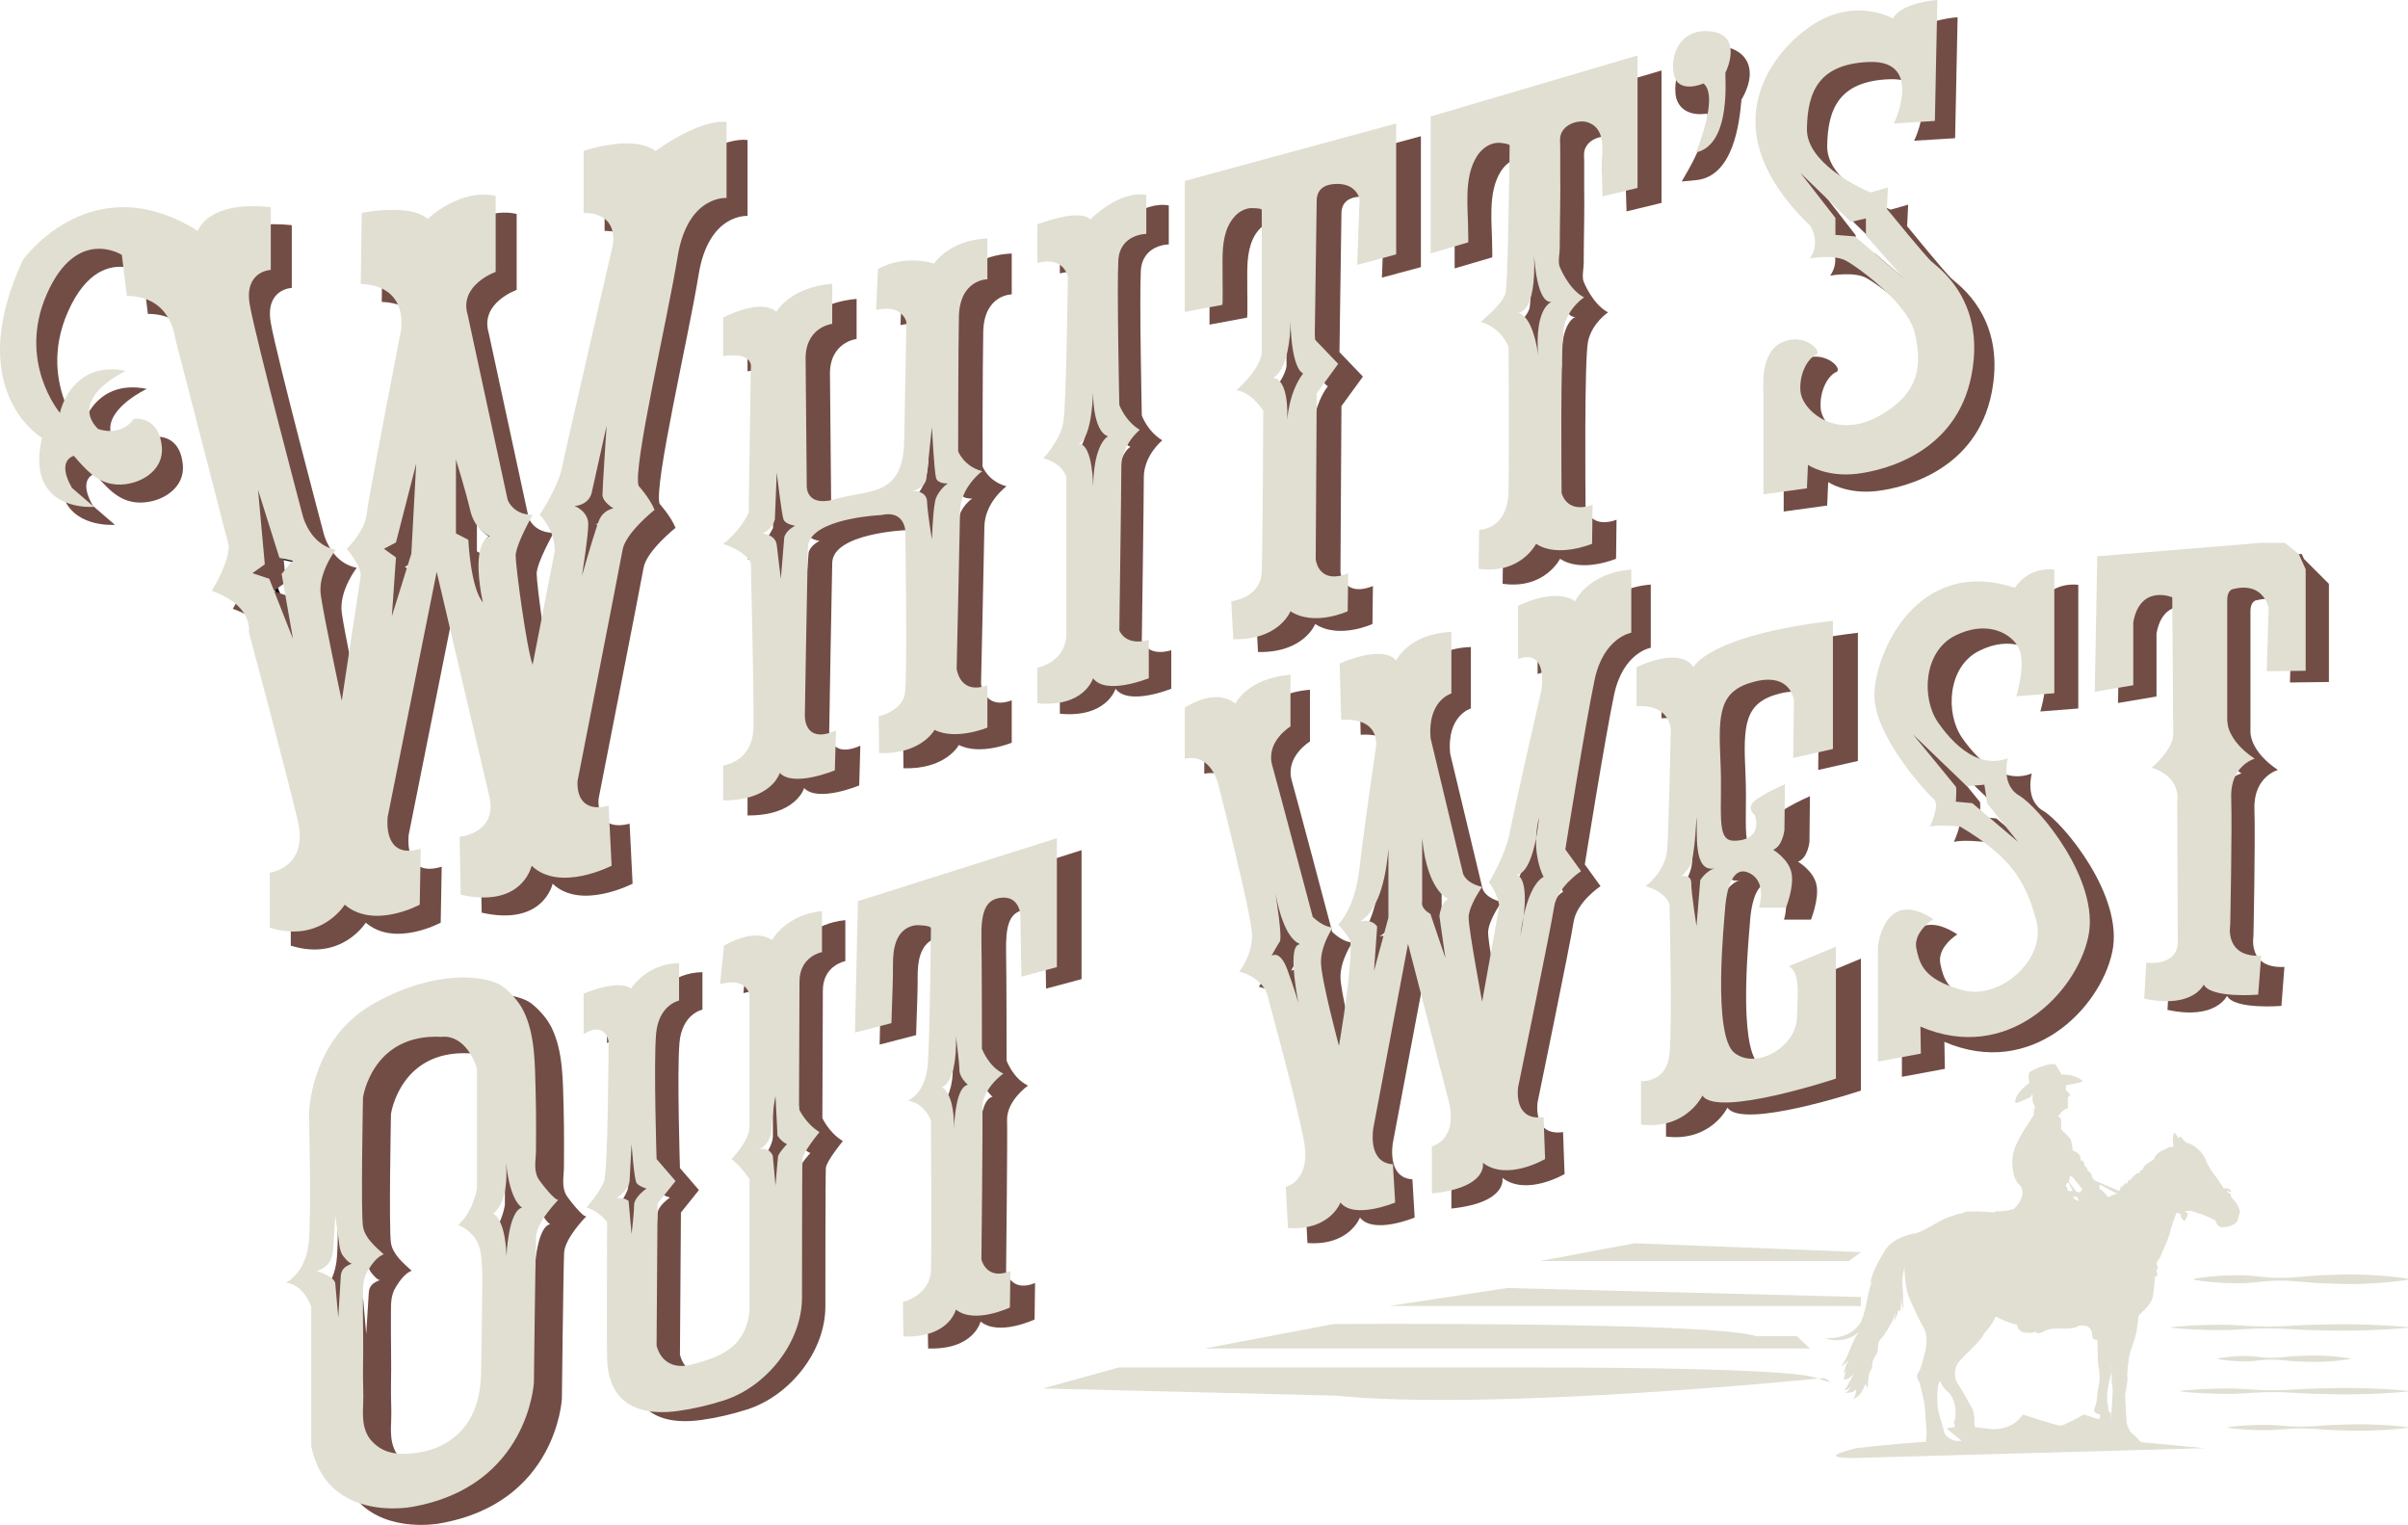 <svg viewBox="0 0 634.805 401.93" version="1.1" xmlns="http://www.w3.org/2000/svg" id="Layer_1">
  
  <defs>
    <style>
      .st0 {
        fill: #724d45;
      }

      .st1 {
        fill: none;
        stroke: #160d0e;
        stroke-miterlimit: 10;
      }

      .st2 {
        fill: #e0dfd2;
      }
    </style>
  </defs>
  <path d="M158.824,136.896c-.949,2.063-4.411,14.173-4.632,14.923.111-.696,1.676-10.45,1.676-13.69,0-3.359-3.557-4.743-3.557-4.743,4.245-.498,4.537-3.849,4.537-3.849l3.857-17.295s-1.091,16.299-1.091,18.18,2.869,3.557,2.869,3.557c-.79.198-2.664.79-3.66,2.917ZM120.986,121.134s2.474,7.904,3.755,13.335c1.281,5.438,5.138,6.821,5.138,6.821-5.241,2.427-1.905,16.963-1.786,17.477-3.257-3.778-3.842-16.488-3.842-16.488l-3.265-1.676v-19.468ZM105.177,142.974l5.335-20.757-1.281,23.713-5.138,16.504,1.083-15.508-3.162-2.276,3.162-1.676ZM78.01,168.363l-6.229-15.809-4.442-1.486,3.257-2.316-1.778-19.611,5.636,17.88,3.557.79-2.972,3.462,2.972,17.089Z" class="st1"></path>
  <path d="M27.385,117.775c-.099-.505,6.879-2.871,7.533-2.956,2.611-.34,5.109,2.605,4.409,5.089-.753,2.668-4.886,4.664-7.473,4.09-2.727-.606-3.975-3.71-4.469-6.222Z" class="st1"></path>
  <path d="M460.936,17.146c-.517-1.631-1.907-3.77-5.586-4.701-4.28-1.085-8.099-.058-10.689,2.819-2.186,2.429-3.319,6.062-2.959,9.481.353,3.344,2.787,5.341,6.512,5.341.687,0,1.333-.065,1.878-.147.552,2.675-1.872,9.347-4.864,14.592l-1.885,3.305,3.787-.358c10.015-.946,11.434-15.716,11.9-20.569.026-.274.046-.499.065-.669.897-1.463,2.996-5.456,1.842-9.093ZM458.716,26.816c.006-.007.103-.141.254-.379-.06.118-.142.249-.254.379Z" class="st0"></path>
  <g>
    <path d="M158.824,136.896c-.095.213-.221.53-.371.925,2.917-.964,3.138-3.541,3.138-3.541v-.008c-.893.364-2.055,1.107-2.767,2.624ZM75.125,151.171l-.087.103.206,1.186-.119-1.288ZM192.323,37.372c-6.687,1.739-13.967,7.153-13.967,7.153-6.055-4.474-18.97,0-18.97,0v16.338c1.122,0,2.087.119,2.917.324,6.379,1.565,4.727,8.371,4.727,8.371,0,0-12.386,53.75-13.437,58.753-1.051,5.011-5.794,12.125-5.794,12.125,4.474,4.743,3.952,9.746,3.952,9.746l-5.802,29.776c-.783-2.095-1.881-8.45-2.806-14.686-.933-6.347-1.668-12.576-1.668-14.038,0-2.893,4.474-10.797,4.474-10.797-3.257,0-5.003-1.51-5.857-2.664-.537-.711-.727-1.288-.727-1.288l-.221-1.02-10.315-47.727c-2.371-7.904,7.375-11.327,7.375-11.327v-20.03c-1.62-.364-3.217-.419-4.743-.269-7.391.719-13.177,6.331-13.177,6.331-4.743-4.213-17.39-1.581-17.39-1.581l-.206,14.86-.055,3.849c2.118.087,3.826.466,5.201,1.051,7.193,3.051,5.335,11.596,5.335,11.596,0,0-8.426,43.205-8.956,47.948s-5.272,9.224-5.272,9.224c3.952,4.743,3.691,7.114,3.691,7.114l-5.003,32.937s-1.644-7.667-3.162-15.161c-1.051-5.233-2.047-10.386-2.371-12.773-.79-5.794,3.952-11.857,3.952-11.857-2.529-.482-4.387-1.834-5.707-3.344-.656-.751-1.178-1.533-1.597-2.276-1.028-1.802-1.391-3.336-1.391-3.336,0,0-12.386-46.636-13.967-55.591-1.581-8.964,5.533-9.224,5.533-9.224v-16.536c-1.731-.182-3.312-.261-4.743-.253-12.584.047-14.489,6.513-14.489,6.513-28.195-17.65-46.114,7.644-46.114,7.644-10.315,22.156-5.32,35.19-.419,41.688.206.277.411.537.617.79,2.506,3.067,4.814,4.419,4.814,4.419-1.217,5.351-.767,9.145.537,11.817,3.502,7.201,13.161,6.363,13.161,6.363l-5.462-4.711-.332-.292c-.237-.419-.443-.814-.624-1.186-2.743-5.628.316-6.98,1.012-7.209.087-.032.134-.04.134-.04.126.15.261.3.395.451,3.604,4.181,7.011,7.762,13.113,7.035,5.043-.593,10.212-4.15,9.683-9.857-.49-5.241-3.225-6.814-5.217-7.256-1.217-.269-2.166-.119-2.166-.119-3.683,5.003-9.485,2.632-9.485,2.632-1.399-1.447-2.071-2.861-2.229-4.205-.743-6.252,9.612-11.074,9.612-11.074-7.398-1.478-11.777,1.431-14.291,4.64-2.403,3.075-3.099,6.426-3.099,6.426,0,0-2.197-2.608-3.992-7.067-2.261-5.652-3.857-14.267.561-24.29,4.869-11.042,11.248-12.378,15.414-11.77,2.601.371,4.347,1.494,4.347,1.494l.814,6.632.506,4.173c2.632,0,4.719.553,6.371,1.415,5.644,2.925,6.276,9.382,6.276,9.382l14.228,55.07c0,3.28-2.15,7.699-3.47,10.11-.585,1.075-1.012,1.747-1.012,1.747,1.652.593,3.035,1.249,4.181,1.929,6.521,3.921,5.573,8.877,5.573,8.877,0,0,10.007,37.411,12.908,49.798,2.901,12.378-7.375,13.698-7.375,13.698v14.489c13.437,4.221,19.761-6.055,19.761-6.055,7.636,6.584,19.761,0,19.761,0l.261-14.757c-2.047.632-3.62.672-4.83.34-2.316-.632-3.304-2.64-3.699-4.569-.443-2.15-.166-4.205-.166-4.205l11.24-56.192,1.668-8.355,13.706,58.453c2.893,10.497-7.644,11.366-7.644,11.366l.19,11.232.071,4.047c16.338,3.691,18.71-7.636,18.71-7.636,7.375,7.114,21.081,0,21.081,0l-.79-15.809c-1.905.49-3.375.498-4.498.206-2.521-.672-3.359-2.853-3.612-4.569-.182-1.241-.063-2.229-.063-2.229,0,0,11.066-56.382,11.857-60.864.79-4.474,8.434-10.536,8.434-10.536-1.32-3.162-4.213-6.323-4.213-6.323-1.581-4.743,7.636-44.004,10.276-60.334,2.632-16.338,12.908-15.548,12.908-15.548v-20.022c-1.462-.158-3.083.047-4.743.482ZM115.255,126.96l-1.281,23.713-5.138,16.504,1.083-15.508-2.024-1.454-1.138-.822,1.676-.885,1.486-.79,5.335-20.757ZM82.753,173.106l-6.229-15.809-.466-.158-2.846-.949-1.13-.379.767-.545,2.49-1.771-.095-1.035-.119-1.288-.364-4.079-1.201-13.208,4.387,13.912.016.063,1.233,3.905,3.557.79-2.972,3.462,2.972,17.089ZM165.448,116.985s-1.091,16.299-1.091,18.18,2.869,3.557,2.869,3.557c-.79.198-2.664.79-3.66,2.917-.949,2.063-4.411,14.173-4.632,14.923.111-.696,1.676-10.45,1.676-13.69,0-2.118-1.423-3.454-2.466-4.15-.609-.403-1.091-.593-1.091-.593.522-.063.988-.166,1.399-.308,2.917-.964,3.138-3.541,3.138-3.541v-.008l.174-.775,3.683-16.512ZM132.835,163.51c-3.257-3.778-3.842-16.488-3.842-16.488l-1.842-.941-1.423-.735v-19.468s2.474,7.904,3.755,13.335c1.281,5.438,5.138,6.821,5.138,6.821-5.241,2.427-1.905,16.963-1.786,17.477Z" class="st0"></path>
    <path d="M432.481,20.204l-49.007,14.441v36.099l9.88-2.901c.111-.032.016-2.142.024-2.284.024-6.49-1.328-14.781,2.332-20.48.759-1.17,1.786-2.182,3.004-2.814.862-.443,1.81-.696,2.83-.68.245.008,2.751.253,2.751.704,0,.063-.371,33.965-1.004,38.542-.016.134-.04.245-.055.324-.134.593-.482,1.257-.964,1.944-1.628,2.348-4.695,4.932-5.446,5.549-.111.095-.174.142-.174.142.126.04.261.079.379.126,5.486,1.81,6.995,6.592,6.995,6.592,0,0,.134,27.144,0,37.68-.126,10.536-7.77,10.41-7.77,10.41l-.079,6.284-.055,3.992c11.066,1.581,15.153-6.592,15.153-6.592,5.667,3.826,14.757,0,14.757,0l.126-10.276c-2.569.925-4.355.735-5.58.134-2.111-1.035-2.585-3.296-2.585-3.296v-.182c-.032-2.901-.356-39.008.656-43.687,1.059-4.869,5.272-7.636,5.272-7.636-4.213-2.245-6.458-8.173-6.458-8.173-.458-1.217.04-3.494.04-4.782.008-6.79.245-13.596.126-20.385-.047-2.695.071-5.359-.04-8.039-.119-2.94,2.482-4.743,5.256-4.964.198-.024.395-.032.593-.032,1.296.008,2.695.609,3.596,1.549,2.632,2.751,1.423,7.572,1.533,10.963.024.664.04,1.328.063,1.992.055,1.747.111,3.502.166,5.256l9.217-2.237V18.575l-5.533,1.628ZM414.135,83.241c.372.237.775.34,1.225.285,0,0-1.209.356-2.237,2.458-.956,1.952-1.763,5.415-1.32,11.501,0,0-1.146-10.307-5.414-11.106-.032-.016-.063-.016-.095-.024.024.008.055.008.095.008,1.035.047,4.893-.719,4.363-15.137.079,1.494.664,10.276,3.383,12.015Z" class="st0"></path>
    <path d="M368.851,37.459l-49.995,13.588v34.518l9.88-1.842c.198-.04.071-6.79.079-7.272.063-4-.324-8.189.933-12.062.648-2.008,1.881-4.015,3.668-5.185.735-.482,1.565-.822,2.49-.956.229-.032,3.241-.095,3.241.443v37.941c-.229,1.17-.759,2.355-1.415,3.462-2.016,3.391-5.304,6.157-5.304,6.157,4.087.395,7.114,5.399,7.114,5.399,0,0-.134,35.435-.395,42.423-.261,6.98-8.039,7.77-8.039,7.77l.324,6.157.206,3.857c12.117.261,15.082-7.383,15.082-7.383,6.26,4.087,15.089,0,15.089,0l.126-10.007c-2.672,1.067-4.513.996-5.778.419-1.526-.672-2.229-2.063-2.537-3.035-.198-.624-.245-1.075-.245-1.075l.261-43.735,5.667-7.778-6.189-6.45s.522-35.443.522-36.494.134-4.466,5.367-4.482h.04c5.264,0,5.905,4.087,5.905,4.087l-.458,12.307-.182,4.948,10.276-2.767v-34.51l-5.731,1.557ZM349.549,101.429c.316.3.53.34.53.34-.909,1.194-1.628,2.514-2.182,3.834-1.802,4.213-2.031,8.418-2.031,8.418.395-11.461-3.691-11.066-3.691-11.066,4.743-2.901,4.545-14.884,4.545-14.884.245,9.699,1.952,12.544,2.83,13.358Z" class="st0"></path>
    <path d="M515.248,74.096c-.332-.277-.593-.49-.759-.648-.458-.427-1.423-1.502-2.608-2.885-.008-.008-.016-.016-.016-.016-3.557-4.134-9.098-10.932-9.098-10.932l.261-5.667-4.608,1.32s-.016-.008-.055-.032c-.79-.316-9.983-4.245-14.378-10.268-1.415-1.937-2.332-4.102-2.3-6.434.134-9.88,3.162-17.129,16.338-17.65,1.573-.063,2.885.079,3.968.372,5.304,1.462,5.304,6.719,4.324,10.9-.506,2.158-1.273,4.023-1.707,4.932l10.805-.664.656-31.878s-2.158.126-4.656.727c-2.711.664-5.833,1.889-7.067,4.15,0,0-11.2-6.529-23.452,3.32,0,0-29.768,21.049,1.581,51.22,0,0,1.122,1.597,1.32,3.834.126,1.447-.126,3.154-1.32,4.861,0,0,6.331-1.186,9.62.656,1.549.862,5.217,3.399,8.869,6.64l.024.024c4.142,3.699,8.244,8.307,9.153,12.441,1.715,7.77,1.85,15.54-9.612,21.863-9.612,5.304-17.279.514-19.737-4.047v-.008c-.474-.877-.751-1.747-.814-2.529-.395-4.877,2.103-8.829,4.079-9.62,1.549-.624-1.201-4-5.328-4.079-1.122-.024-2.356.198-3.628.79-5.928,2.767-4.877,11.983-4.877,14.093v25.95l11.461-1.581.269-6.189s4.743,3.296,12.773,2.371c8.039-.925,26.353-5.928,30.305-25.824,3.589-18.077-6.529-26.796-9.786-29.515ZM494.333,66.855l-5.138-.395v-4.474l-9.217-11.857,13.303,12.908.229-.055,3.723-.87v4.482l9.88,11.2-12.781-10.94Z" class="st0"></path>
    <path d="M303.64,171.454c-1.652-.648-2.356-1.913-2.561-2.379-.047-.119-.071-.182-.071-.182,0,0,.53-37.285.53-43.079s4.869-9.754,4.869-9.754c-3.952-2.371-5.399-6.584-5.399-6.584,0,0-.656-31.088-.261-38.075.395-6.98,7.375-6.98,7.375-6.98v-10.276c-1.723-.316-3.47-.103-5.138.403-5.225,1.581-9.62,6.055-9.62,6.055-3.027-3.035-13.959,1.312-13.959,1.312v10.149c.909-.237,1.723-.356,2.435-.371,4.901-.15,5.596,4.055,5.596,4.055,0,0-.395,33.594-1.186,38.336-.15.917-.443,1.834-.814,2.719-.024.055-.047.103-.071.158-1.549,3.612-4.379,6.608-4.379,6.608,5.399,1.454,6.055,5.011,6.055,5.011v41.229c0,7.509-7.636,8.964-7.636,8.964v9.351c12.378,1.186,14.686-6.584,14.686-6.584,3.359,4.608,14.686,0,14.686,0v-10.149c-2.308.672-3.968.522-5.138.063ZM294.092,106.116s-.19,9.865,3.707,11.556c.079.047.158.071.245.103,0,0-.166.071-.443.3-.996.83-3.351,3.755-3.51,12.939,0,0,0-11.248-3.834-11.311-.087.024-.166.04-.229.047-.174.024-.285,0-.285,0,.103-.024.206-.04.3-.04.071-.008.142-.008.213-.008,1.051-.332,3.375-2.34,3.834-13.588Z" class="st0"></path>
    <path d="M266.719,77.597v-10.774c-2.15.087-4.015.435-5.628.933-5.952,1.834-8.394,5.691-8.394,5.691-8.798-2.474-14.829,1.478-14.829,1.478l-.324,7.169-.166,3.604c.885-.213,1.668-.324,2.363-.34,4.814-.19,5.636,3.502,5.636,3.502,0,0-.292,16.496-.585,31.42-.079,3.881-.775,6.608-1.905,8.56-.134.221-.269.443-.403.64-3.351,4.845-9.794,4.26-15.682,6.015-7.304,2.166-7.715-2.379-7.707-3.51,0-.15.008-.245.008-.245l-.3-32.511c-.395-9.09,7.019-9.88,7.019-9.88v-10.568c-2.158.19-4.023.569-5.636,1.067-6.885,2.126-9.09,6.339-9.09,6.339-4.15-3.755-14.03,1.486-14.03,1.486v10.173c.601-.087,1.154-.15,1.66-.182,6.331-.411,5.652,3.146,5.652,3.146l-.593,38.336c-.024.055-.055.111-.087.166-.253.53-.53,1.028-.822,1.51-1.826,3.043-4.126,5.154-5.201,6.055-.379.308-.609.474-.609.474.506.174.972.348,1.407.53,5.146,2.071,5.905,4.505,5.905,4.505,0,0,.79,33.396.688,42.984-.095,9.58-7.999,10.371-7.999,10.371v9.193c12.845.095,14.923-7.217,14.923-7.217,3.652,3.857,14.52-.688,14.52-.688l.292-10.473c-2.727,1.194-4.545,1.217-5.762.696-1.786-.759-2.269-2.688-2.387-3.842-.063-.537-.047-.909-.047-.909,0,0,.593-36.36.79-44.162.198-7.81,19.366-8.6,19.366-8.6.229-.047.451-.095.664-.119,5.478-.854,5.66,4.268,5.66,4.268,0,0,.593,38.241-.103,42.881-.688,4.648-6.908,6.031-6.908,6.031l.055,5.249.04,4.434c11.161.395,14.623-6.126,14.623-6.126,5.628,2.861,13.927-.593,13.927-.593v-11.169c-2.632.964-4.419.664-5.628-.111-1.36-.869-1.992-2.348-2.269-3.304-.158-.553-.198-.933-.198-.933,0,0,.79-34.874.885-41.395.095-6.521,5.833-10.671,5.833-10.671-3.083-.822-4.798-2.711-5.644-3.984v-.008c-.482-.727-.68-1.249-.68-1.249,0,0,0-25.586.19-35.467.206-9.88,7.509-9.88,7.509-9.88ZM211.199,128.58s1.281,10.963,1.771,12.299c.221.585.822.972,1.439,1.233.806.34,1.628.451,1.628.451-1.17.624-1.865,1.296-2.276,1.858-.522.719-.585,1.249-.585,1.249l-.893,10.869s-.79-6.126-1.083-8.892c-.3-2.767-3.762-3.059-3.762-3.059,2.767-1.186,3.265-3.707,3.265-3.707l.498-12.299ZM253.187,129.964c.198.68.759,1.043,1.352,1.241.869.277,1.81.19,1.81.19-.514.261-1.565,1.194-2.403,2.419-.292.435-.553.901-.759,1.383-.79,1.881-1.091,10.971-1.091,10.971,0,0-1.186-7.019-1.281-9.983-.087-2.616-3.019-2.814-3.715-2.83h-.142c.047-.008.103-.024.15-.032v-.008c3.541-.822,3.541-3.383,3.541-3.383l1.447-13.311s.601,11.659,1.091,13.343Z" class="st0"></path>
    <path d="M149.22,314.902c-1.209-2.332-.577-4.719-.553-7.233.016-1.858.024-3.723.024-5.588.008-3.423-.016-6.845-.111-10.268-.198-6.774-.087-14.742-3.185-20.986-1.17-2.363-3.122-4.569-5.177-6.229-.885-.719-2.229-1.352-3.952-1.81-6.363-1.723-17.919-1.107-30.827,6.355-16.402,9.485-16.599,28.851-16.599,28.851,0,0,.324,13.414.245,23.903-.016,3.699-.087,7.027-.245,9.296-.15,2.118-.585,3.873-1.17,5.32-1.794,4.474-4.956,5.944-4.956,5.944,4.743.395,6.719,6.323,6.719,6.323v36.755c.933,4.577,2.79,7.912,5.106,10.315,7.96,8.3,21.373,5.691,21.373,5.691,30.827-5.335,32.21-32.803,32.21-32.803,0,0,.395-34.582.593-38.534.19-3.826,5.573-9.327,5.912-9.667-.775.656-5.011-4.877-5.407-5.636ZM133.104,285.94v31.617s-.213,1.581-.988,3.62c-.719,1.913-1.937,4.245-3.952,6.063,0,0,5.138,1.778,5.928,7.312.656,4.553.371,9.359.356,13.943-.032,5.857-.15,11.706-.245,17.563-.134,8.466-3.004,15.927-11.137,19.595-2.537,1.146-5.367,1.699-8.141,1.858-3.596.206-6.742-.411-9.367-3.13-.427-.443-.79-.917-1.091-1.407-.474-.775-.798-1.613-1.02-2.474-.458-1.826-.435-3.794-.332-5.715.15-3.091-.103-6.213-.04-9.311.142-6.474-.079-12.963-.016-19.437.024-2.585-.055-4.664,1.36-6.924.964-1.533,2.379-3.541,4.11-4.158-2.15-1.976-4.948-4.26-5.462-7.319-.593-3.557,0-33.989,0-33.989,0,0,2.371-16.994,20.749-16.006,0,0,.324-.063.862-.04,1.794.055,5.992,1.035,8.426,8.339ZM90.886,339.374c3.723-1.344,4.26-3.51,4.434-7.177.119-2.442.292-4.885.435-7.327.34,2.205.648,4.411.949,6.624.166,1.233.269,2.482.917,3.581,0,.008.008.016.016.024.316.522,1.952,2.537,2.608,2.276-1.85.719-2.917,1.431-3.035,3.438-.008.063-.664,10.797-.664,10.797l-.032-.356-.759-8.6c-.142-1.613-3.652-2.917-4.869-3.28ZM142.091,327.114c-1.028,3.691-1.201,8.292-1.201,8.292-.316-10.007-3.502-11.193-3.502-11.193,3.865-2.901,3.62-10.6,3.391-13.358-.024-.277-.055-.561-.079-.854.024.166.047.458.079.854.688,6.244,2.047,9.224,3.051,10.616.688.956,1.201,1.162,1.201,1.162-1.391.348-2.324,2.245-2.94,4.482Z" class="st0"></path>
    <path d="M222.85,253.335v-10.805c-2.063.198-3.842.664-5.367,1.273-5.604,2.221-7.802,6.371-7.802,6.371-4.877-3.423-12.647,1.446-12.647,1.446l-.814,7.825-.245,2.324c.783-.206,1.486-.34,2.118-.403,5.343-.569,5.66,3.431,5.66,3.431v34.645c0,.158-.008.324-.032.49-.103.956-.506,1.984-1.035,2.972-1.391,2.624-3.676,4.972-3.676,4.972,2.103,1.446,4.743,5.272,4.743,5.272v35.04c-1.186,9.09-7.114,11.722-15.153,13.833-4.26,1.114-6.632-.356-7.92-1.984-1.138-1.447-1.431-3.019-1.431-3.019l.261-37.419,4.743-5.928-5.003-5.794s-.79-25.16-.134-32.938c.656-7.77,6.063-8.821,6.063-8.821v-9.88c-2.047.032-3.834.419-5.367,1.004-4.972,1.865-7.28,5.715-7.28,5.715-3.296-2.64-12.521,1.312-12.521,1.312v10.671c.419-.253.814-.466,1.178-.632,4.735-2.158,5.415,2.608,5.415,2.608,0,0-.134,33.862-1.186,36.755-.063.182-.142.364-.229.553l-.008.008c-.213.506-.498,1.028-.814,1.557-1.454,2.442-3.565,4.869-3.565,4.869,3.431,1.051,5.407,3.818,5.407,3.818,0,0-.134,32.937,0,35.965.079,1.889.213,7.81,4.79,11.366,2.735,2.126,7.059,3.407,13.912,2.466,4-.545,8.173-1.533,12.023-2.759,11.224-3.565,20.654-15.263,20.654-27.144,0-.016,0-34.653.126-36.494.134-1.842,4.482-7.114,4.482-7.114-3.691-2.237-5.399-6.063-5.399-6.063,0,0,.126-26.875.126-33.594s5.928-7.77,5.928-7.77ZM168.705,318.151s3.296-2.111,3.431-4.608c.126-2.506.522-9.62.522-9.62,0,0,.664,9.351,1.32,10.276.356.498,1.083.877,1.692,1.122.522.206.941.324.941.324,0,0-1.502,1.028-2.474,2.332-.466.632-.814,1.336-.814,2.016,0,2.111-.664,7.644-.664,7.644l-.79-8.695s-.79-.925-3.162-.79ZM212.361,305.401c-.537.664-1.043,1.391-1.099,1.818-.134.917-.664,7.636-.664,7.636l-.719-7.904s-.98-2.474-3.715-1.597c.371-.158,3.383-1.557,3.383-5.517,0,0,.395-5.66,1.051-8.56l.53,10.41s.79,1.281,1.952,1.968c.174.103.364.198.553.269,0,0-.656.696-1.273,1.478Z" class="st0"></path>
    <path d="M279.405,225.899l-46.723,14.789-.688,29.973-.103,4.671,9.62-2.498c.024-1.051.063-2.095.095-3.146.126-4.102.332-8.236.308-12.339-.024-3.755.593-8.26,4.26-9.849.498-.213,1.043-.372,1.66-.474.403-.063,4.094.032,4.087.775-.008.071-.269,27.151-.79,35.435-.032.53-.087,1.028-.15,1.502-.158,1.13-.395,2.11-.688,2.964-1.502,4.49-4.434,5.549-4.434,5.549,4.608.79,6.063,5.272,6.063,5.272,0,0,.261,32.93,0,39.522-.269,6.584-7.383,8.3-7.383,8.3l.079,5.446.055,3.644c12.117.395,13.833-7.114,13.833-7.114,4.743,3.952,14.228-.53,14.228-.53l.134-9.62c-2.782,1.162-4.6.711-5.754-.15-1.028-.767-1.541-1.858-1.755-2.45-.095-.261-.134-.427-.134-.427,0,0,.395-34.779.261-39.917-.126-5.138,5.533-9.09,5.533-9.09-3.952-1.842-5.66-6.584-5.66-6.584,0,0,0-21.611-.134-28.851-.119-6.561.838-9.991,4.347-10.774.364-.087.759-.142,1.186-.166,4.482-.261,4.743,4.482,4.743,4.482l.19,11.667.071,4.671,9.359-2.506v-33.989l-5.715,1.81ZM259.431,285.213c0,1.107.696,2.19,1.32,2.933.482.577.917.956.917.956-.727.119-1.312.688-1.778,1.526-1.454,2.601-1.794,7.786-1.881,10.125.103-9.825-3.193-10.987-3.193-10.987,4.347-2.031,3.691-13.509,3.691-13.509,0,0,.925,6.98.925,8.956ZM257.977,301.947s0-.221.016-.609c0,.198-.008.403-.016.609Z" class="st0"></path>
    <path d="M342.64,249.296c-.624.664-.854,2.189-.862,4.039.261-.443.514-.87.727-1.186.213-.324.221-1.423.134-2.853ZM430.837,154.807c-7.991,2.134-10.473,7.628-10.473,7.628-5.335-3.755-15.018,1.186-15.018,1.186v14.03c.68-.253,1.288-.403,1.834-.458,5.952-.696,4.292,8.758,4.292,8.758,0,0-7.114,31.025-8.3,37.348-.466,2.49-1.423,5.067-2.411,7.28-.008.024-.016.04-.024.063-1.518,3.383-3.098,5.897-3.098,5.897,2.174,2.569,2.767,6.126,2.767,6.126l-4.545,25.294s-1.454-7.762-2.506-14.18c-.593-3.62-1.051-6.814-1.051-7.952,0-3.019,3.249-7.675,3.533-8.07.016-.024.024-.032.024-.032-.008,0-.024-.008-.032-.008-3.217-.783-4.411-2.229-4.853-3.138-.008-.008,0-.008,0-.008-.229-.474-.253-.798-.253-.798l-.055-.229-8.379-34.945c-.917-10.078,5.47-11.857,5.47-11.857v-16.204c-1.605.055-3.051.253-4.347.545-7.786,1.731-10.212,6.964-10.212,6.964-3.683-4.347-14.884.79-14.884.79l.3,11.169.095,3.652c1.897-.103,3.407.055,4.608.395,5.841,1.612,4.482,7.312,4.482,7.312,0,0-2.964,19.959-4.237,31.222-.372,3.304-1.012,5.96-1.731,8.062-.253.759-.522,1.439-.79,2.055-1.541,3.541-3.122,4.901-3.122,4.901,2.371,2.767,3.162,4.15,3.162,4.15.79,6.521-2.964,27.863-2.964,27.863,0,0-1.676-6.213-3.027-12.204-.933-4.094-1.715-8.086-1.715-9.928,0-4.545,3.162-9.09,3.162-9.09-2.197,0-4.537-2.024-5.169-2.608-.111-.103-.166-.158-.166-.158,0,0-.134-.506-.379-1.415-1.699-6.442-8.734-32.953-10.292-38.502-1.778-6.323,4.806-10.276,4.806-10.276v-13.635c-1.613.134-3.059.379-4.347.711-7.991,2-10.141,6.924-10.141,6.924-5.533-4.426-13.374,1.059-13.374,1.059v13.437c1.32-.285,2.458-.221,3.43.071,4.49,1.312,5.596,7.438,5.596,7.438,0,0,8.497,33.198,8.695,38.731.134,3.77-1.47,6.987-2.514,8.655-.482.783-.846,1.225-.846,1.225.956.261,1.802.577,2.537.933,4.869,2.355,5.169,6.379,5.169,6.379,0,0,7.114,25.887,9.288,36.953,2.174,11.066-4.743,12.449-4.743,12.449l.371,6.806.221,4.063c11.066.79,13.833-6.719,13.833-6.719,3.557,4.545,14.425,0,14.425,0l-.593-10.078c-2.166-.126-3.478-1.115-4.26-2.427-.292-.49-.514-1.035-.68-1.589-.775-2.664-.198-5.667-.198-5.667l7.723-40.976,1.399-7.438s7.873,30.432,10.639,41.103c2.767,10.671-4.347,12.252-4.347,12.252v12.449c15.018-1.581,13.437-8.102,13.437-8.102,6.323,4.94,16.402-.988,16.402-.988l-.395-11.066c-1.873.277-3.233,0-4.229-.569-1.296-.759-1.96-2.039-2.284-3.312-.506-1.984-.206-3.952-.206-3.952,0,0,8.695-42.162,9.485-47.497.79-5.335,7.114-9.485,7.114-9.485l-4.15-5.731s5.335-33.396,7.707-44.66c2.371-11.264,9.683-12.449,9.683-12.449v-16.662c-1.605.134-3.051.387-4.347.735ZM371.159,227.646v18.18l-3.802,14.03.838-11.659s-.711-1.328-2.68-1.533c-.522-.047-1.138-.024-1.85.126-.032.008-.071.016-.103.024,0,0,.04-.008.103-.04.3-.134,1.233-.617,2.355-1.984,1.905-2.308,4.332-7.161,5.138-17.145ZM348.102,252.774c-.126.016-.34.063-.656.166-2.822.941-.269,14.093-.024,15.319-.174-.585-1.146-3.96-2.94-8.798-.901-2.442-1.85-3.391-2.608-3.707-.901-.372-1.541.15-1.541.15,0,0,.735-1.375,1.447-2.569.261-.443.514-.87.727-1.186.213-.324.221-1.423.134-2.853-.024-.316-.047-.64-.079-.98-.324-3.573-1.107-8.387-1.225-9.114,2.276,12.299,5.976,13.501,6.766,13.572.206-.024.19.016,0,0ZM410.879,219.346s-.206,2.529-.79,5.533c-.229,6.292,1.976,10.173,1.976,10.173-2.806,1.628-4.403,6.474-5.256,10.363-.19,1.549-.466,3.32-.869,5.351,0,0,.221-2.403.869-5.351,1.304-10.702-1.858-10.853-1.858-10.853,2.767-.348,4.324-5.478,5.138-9.683.063-1.684.292-3.533.79-5.533ZM384.597,245.431l1.581,11.066-3.952-11.659c-.838-.482-1.367-.956-1.692-1.391-.767-1.004-.482-1.771-.482-1.771v-16.797c1.383,14.228,6.916,16.006,6.916,16.006-1.976.79-2.371,4.545-2.371,4.545Z" class="st0"></path>
    <path d="M484.785,255.082l-6.584,2.735c2.893,1.976,2.371,6.323,2.103,13.698-.261,7.375-10.402,13.698-16.402,9.224-.506-.379-.949-.949-1.328-1.676-4.126-7.825-1.36-33.831-1.241-36.004.103-1.842.688-8.141,3.351-9.801.767-.482,1.699-.577,2.846-.079,2.83,1.233,3.383,3.913,3.304,6.063-.063,1.755-.537,3.162-.537,3.162h7.114s2.237-5.533,1.447-9.224c-.79-3.691-4.877-6.063-4.877-6.063,2.64-.917,3.035-5.264,3.035-5.264l.126-11.991s-3.178,1.36-5.865,2.948c-.664.395-1.296.798-1.842,1.201-2.767,2.039-.261,3.952-.261,3.952,1.447,4.284-.988,6.916-5.667,6.782-1.81-.047-2.632-1.257-2.996-3.478-.577-3.494,0-9.477-.364-17.334-.593-12.845-.395-18.773,9.09-21.144,1.423-.356,2.64-.49,3.699-.466,6.007.119,6.576,5.407,6.576,5.407l-.142,10.726-.055,4.49,10.473-2.371v-33.791c-2.039.245-3.968.506-5.794.775-27.831,4.166-30.961,11.477-30.961,11.477-3.755-5.731-15.018,0-15.018,0v10.276c.846-.055,1.612-.047,2.292.016,6.727.601,6.758,6.205,6.758,6.308,0,0-.553,25.096-.949,31.222-.047.759-.174,1.478-.348,2.158l-.008.008c-.174.672-.403,1.296-.672,1.889-1.66,3.683-4.703,5.826-4.703,5.826,5.928,1.778,6.323,4.94,6.323,4.94,0,0,.79,31.617,0,39.324-.79,7.707-7.509,7.114-7.509,7.114v11.461c11.857,1.446,16.204-7.644,16.204-7.644,3.826,5.928,35.174-4.474,35.174-4.474v-34.779l-5.794,2.403ZM453.823,218.556c.332,2.925-.893,12.845,3.423,13.524.443.079.949.055,1.518-.087-.711.182-1.36.537-1.905.949-1.273.956-2.047,2.213-2.047,2.213l-.988,12.054s-1.383-8.497-1.383-11.264c0-2.039-1.715-1.984-2.624-1.81-.221.158-.419.229-.537.134,0,0,.221-.079.537-.134.917-.664,2.427-2.932,2.427-2.932.229-.569.427-1.383.593-2.332l.008-.008c.719-3.992.98-10.307.98-10.307Z" class="st0"></path>
    <path d="M538.669,213.742c-5.011-2.893-3.035-9.88-3.035-9.88-2,.79-3.952.917-5.826.545-3.091-.585-5.952-2.506-8.434-4.964-1.557-1.541-2.964-3.296-4.181-5.067-4.347-6.323-3.818-18.575,4.482-22.788,4.213-2.134,7.983-2.308,10.932-1.423,2.861.854,4.956,2.703,5.928,4.719,1.02,2.103.814,5.407.371,8.11-.411,2.529-1.028,4.537-1.028,4.537l10.007-.79v-32.598c-2.221-.221-4.055.142-5.533.767-3.351,1.383-4.869,4.031-4.869,4.031-25.824-8.434-36.89,17.255-37.024,28.195-.126,10.932,13.967,26.084,15.682,27.531.672.569.648,1.818.372,3.122-.419,1.992-1.431,4.126-1.431,4.126,2.506-.664,8.039,0,8.039,0,1.02.609,1.976,1.201,2.885,1.794,11.335,7.351,14.576,13.58,17.137,22.97,2.767,10.141-9.612,21.081-19.492,18.314-5.604-1.573-8.458-3.438-10.039-5.58-1.217-1.628-1.684-3.423-2.087-5.359-.917-4.474,4.482-7.77,4.482-7.77-3.075-2-5.517-2.664-7.446-2.498-6.323.506-7.177,9.873-7.177,9.873v30.171l11.327-2.11-.126-7.114c22.923,9.88,41.103-8.821,44.264-23.713,3.162-14.884-13.177-34.25-18.18-37.151ZM531.065,219.765l-4.782-4.047-.885-.079-3.462-.316s.103-1.383.111-2.521c.008-.688-.016-1.281-.111-1.431-.134-.206-3.241-3.984-6.157-7.533-2.577-3.122-5.003-6.071-5.162-6.26l9.928,9.548,4.023,3.857.269.261,4.608-.395.79,5.003,8.039,10.015-7.209-6.102Z" class="st0"></path>
    <path d="M607.389,147.33l-.585-1.296h-4.577l-1.336.111-41.87,3.446-.593,31.823-.071,3.881,10.149-1.715v-16.599c.806-4.45,2.885-6.26,4.956-6.893,2.664-.814,5.32.308,5.32.308,0,0,.261,32.139.261,36.123,0,1.383-.68,2.861-1.565,4.205-.055.071-.095.134-.15.206-1.668,2.442-3.952,4.387-3.952,4.387,7.904,2.506,6.719,8.695,6.719,8.695,0,0,.134,30.432.134,37.151s-8.3,5.533-8.3,5.533l-.403,7.201-.126,2.284c12.781,2.767,15.682-3.691,15.682-3.691,1.976,3.691,14.354,2.64,14.354,2.64l.79-10.276c-2.498.134-4.253-.332-5.478-1.091-.846-.522-1.439-1.186-1.85-1.897-1.344-2.292-.838-5.051-.838-5.051,0,0,.53-25.033.261-33.594-.261-8.56,6.197-10.276,6.197-10.276-7.509-5.003-7.248-10.015-7.248-10.015v-31.878c0-2.371,1.32-2.767,1.32-2.767,1.249-.332,2.332-.451,3.28-.419,5.47.166,6.331,5.422,6.331,5.422l-.427,13.572-.095,3.027,10.276-.126v-25.863l-6.568-6.569ZM587.083,189.768s.656,8.434.917,10.41c.213,1.541,1.865,2.932,2.577,3.462.198.15.324.229.324.229-.206.055-.395.119-.577.182-2.34.854-2.45,2.403-2.45,2.403l-.79,9.793s-.134-7.24-.925-9.793c-.68-2.19-3.004-2.521-3.652-2.577-.103-.008-.166-.008-.166-.008.063-.024.119-.04.174-.063,3.265-1.249,3.644-4.679,3.644-4.679l.925-9.359Z" class="st0"></path>
  </g>
  <g>
    <path d="M172.823,39.783c-6.055-4.474-18.97,0-18.97,0v16.338c2.071,0,3.604.395,4.743,1.012,1.834.996,2.616,2.585,2.917,4.055.403,1.905-.016,3.628-.016,3.628,0,0-12.386,53.75-13.437,58.753-1.051,5.011-5.794,12.125-5.794,12.125,4.474,4.743,3.952,9.746,3.952,9.746l-3.865,19.832-1.937,9.944c-1.581-4.221-4.474-25.824-4.474-28.724,0-1.952,2.031-6.173,3.359-8.718.64-1.233,1.115-2.079,1.115-2.079-.767,0-1.454-.087-2.063-.229-3.557-.846-4.521-3.723-4.521-3.723l-10.537-48.746c-2.371-7.904,7.375-11.327,7.375-11.327v-20.03c-9.485-2.103-17.919,6.063-17.919,6.063-4.743-4.213-17.39-1.581-17.39-1.581l-.261,18.71c1.913.079,3.494.395,4.798.893,2.83,1.067,4.355,2.948,5.146,4.901,1.36,3.328.593,6.853.593,6.853,0,0-8.426,43.205-8.956,47.948s-5.272,9.224-5.272,9.224c3.952,4.743,3.691,7.114,3.691,7.114l-3.423,22.52-1.581,10.418s-4.743-22.132-5.533-27.934c-.561-4.094,1.652-8.331,2.988-10.457.561-.877.964-1.399.964-1.399-.949-.182-1.794-.482-2.561-.877-4.766-2.403-6.134-8.078-6.134-8.078,0,0-12.386-46.636-13.967-55.591-1.581-8.964,5.533-9.224,5.533-9.224v-16.536c-16.86-1.778-19.231,6.26-19.231,6.26-28.195-17.65-46.114,7.644-46.114,7.644-14.307,30.724.83,43.909,4.324,46.43.435.316.688.466.688.466-.024.111-.047.221-.071.324-2.111,9.754,1.367,14.212,5.351,16.236,2.996,1.518,6.284,1.668,7.699,1.652.458-.008.719-.032.719-.032l-1.676-1.447-4.118-3.557c-4.221-7.383.522-8.434.522-8.434,1.518,1.771,2.988,3.454,4.608,4.782.174.142.356.285.53.411,2.269,1.715,4.877,2.703,8.371,2.292,5.043-.593,10.212-4.15,9.683-9.857-.087-.956-.253-1.786-.474-2.514-1.723-5.691-6.908-4.861-6.908-4.861-2.126,2.885-4.956,3.32-6.972,3.17-1.478-.111-2.514-.537-2.514-.537-2-2.063-2.514-4.063-2.166-5.897,1.02-5.414,9.548-9.382,9.548-9.382-10.695-2.142-15.074,4.901-16.639,8.742-.553,1.367-.751,2.324-.751,2.324,0,0-11.335-13.437-3.43-31.357,7.904-17.919,19.761-10.276,19.761-10.276l.395,3.249.925,7.557c1.605,0,3.012.206,4.237.569,3.612,1.043,5.691,3.399,6.877,5.588,1.32,2.427,1.533,4.64,1.533,4.64l14.228,55.07c0,4.743-4.482,11.857-4.482,11.857,2.498.893,4.355,1.929,5.754,2.996,1.597,1.241,2.577,2.514,3.17,3.676,1.178,2.308.83,4.134.83,4.134,0,0,10.007,37.411,12.908,49.798,2.901,12.378-7.375,13.698-7.375,13.698v14.489c1.692.53,3.272.838,4.743.956,10.189.838,15.018-7.011,15.018-7.011,7.636,6.584,19.761,0,19.761,0l.174-9.675.087-5.083c-1.502.458-2.751.609-3.786.514-6.063-.498-4.909-8.948-4.909-8.948l12.908-64.547,3.075,13.098,10.631,45.355c2.893,10.497-7.644,11.366-7.644,11.366l.261,15.279c1.707.379,3.257.609,4.671.696,12.133.759,14.038-8.331,14.038-8.331,7.375,7.114,21.081,0,21.081,0l-.545-10.861-.245-4.948c-1.328.34-2.435.451-3.367.379-5.58-.395-4.806-6.972-4.806-6.972,0,0,11.066-56.382,11.857-60.864.79-4.474,8.434-10.536,8.434-10.536-1.32-3.162-4.213-6.323-4.213-6.323-1.581-4.743,7.636-44.004,10.276-60.334,2.632-16.338,12.908-15.548,12.908-15.548v-20.022c-7.375-.79-18.71,7.636-18.71,7.636ZM68.027,129.142l5.636,17.88.308.071,3.185.704.063.016-.047.047-2.838,3.312-.087.103.206,1.186.814,4.679,1.952,11.224-4.798-12.173-.364-.925-1.067-2.711-4.442-1.486,3.257-2.316-1.778-19.611ZM123.95,134.469c.245,1.051.593,1.952.988,2.719,1.644,3.201,4.15,4.102,4.15,4.102-1.581.735-2.379,2.569-2.727,4.79-.79,5.138.862,12.331.941,12.686-3.257-3.778-3.842-16.488-3.842-16.488l-3.265-1.676v-19.468s2.474,7.904,3.755,13.335ZM103.304,162.435l1.083-15.508-3.162-2.276,3.162-1.676,5.335-20.757-1.281,23.713-.798,2.577-.537,1.707-3.802,12.22ZM153.402,151.819c.111-.696,1.676-10.45,1.676-13.69,0-3.359-3.557-4.743-3.557-4.743,4.245-.498,4.537-3.849,4.537-3.849l3.857-17.295s-1.091,16.299-1.091,18.18c0,1.265,1.296,2.442,2.15,3.075.411.3.719.482.719.482-.221.055-.537.142-.893.292-.893.364-2.055,1.107-2.767,2.624-.095.213-.221.53-.371.925-.087.269-.19.569-.308.901-1.352,4.031-3.77,12.473-3.952,13.098Z" class="st2"></path>
    <path d="M377.151,30.693v36.099l5.533-1.628,4.347-1.273c.111-.032.016-2.142.024-2.284.024-6.49-1.328-14.781,2.332-20.48,1.288-2,3.383-3.541,5.833-3.494.245.008,2.751.253,2.751.704,0,.016-.016,1.518-.047,3.928-.126,9.406-.482,32.629-1.012,34.937-.656,2.893-6.584,7.636-6.584,7.636,2.767.822,4.585,2.395,5.707,3.81.079.095.142.182.206.269,1.083,1.439,1.462,2.64,1.462,2.64,0,0,.134,27.144,0,37.68-.126,10.536-7.77,10.41-7.77,10.41l-.134,10.276c2.11.3,3.968.245,5.588-.04,6.885-1.201,9.564-6.553,9.564-6.553,5.667,3.826,14.757,0,14.757,0l.079-6.189.047-4.087c-.988.356-1.865.545-2.632.609-4.656.403-5.533-3.77-5.533-3.77,0,0-.395-38.992.656-43.869,0-.016.008-.024.008-.04.221-1.004.585-1.921,1.012-2.743,1.62-3.13,4.253-4.853,4.253-4.853-4.213-2.245-6.458-8.173-6.458-8.173-.458-1.217.04-3.494.04-4.782.008-6.79.245-13.596.126-20.385-.047-2.695.071-5.359-.04-8.039-.126-3.154,2.869-4.996,5.849-4.996,1.296.008,2.695.609,3.596,1.549.664.696,1.091,1.526,1.344,2.435.759,2.672.111,5.999.19,8.529.079,2.411.15,4.83.229,7.248l5.367-1.304,3.849-.933V14.623l-54.54,16.07ZM405.48,93.532s-.885-7.968-4-10.434c-.458-.372-.956-.609-1.51-.696.403.047,1.518,0,2.529-1.573,1.17-1.794,2.221-5.596,1.929-13.556.095,1.699.838,12.781,4.608,12.299,0,0-2.624.767-3.438,6.79,0,0-.008.008,0,.016-.253,1.842-.332,4.189-.119,7.153Z" class="st2"></path>
    <path d="M312.335,47.687v34.518l5.731-1.067,4.15-.775c.198-.04.071-6.79.079-7.272.063-4-.324-8.189.933-12.062.917-2.838,3.012-5.683,6.158-6.142.229-.032,3.241-.095,3.241.443v37.941c-.925,4.743-6.719,9.62-6.719,9.62,4.087.395,7.114,5.399,7.114,5.399,0,0-.134,35.435-.395,42.423-.261,6.98-8.039,7.77-8.039,7.77l.53,10.015c2.11.047,3.936-.15,5.525-.498,7.533-1.668,9.556-6.885,9.556-6.885,6.26,4.087,15.089,0,15.089,0l.079-6.229.047-3.778c-.964.387-1.826.624-2.585.743-5.47.846-5.976-4.434-5.976-4.434l.253-41.814.008-1.921,1.644-2.253,4.023-5.525-6.189-6.45s.522-35.443.522-36.494.134-4.482,5.407-4.482c3.849,0,5.225,2.182,5.691,3.359.166.435.213.727.213.727l-.64,17.255,5.912-1.589,4.363-1.178v-34.51l-55.726,15.145ZM339.344,110.661c.245-7.122-1.241-9.667-2.403-10.568-.704-.553-1.288-.498-1.288-.498,1.186-.727,2.055-2.008,2.703-3.541,1.952-4.592,1.842-11.343,1.842-11.343.332,13.169,3.359,13.698,3.359,13.698-3.818,5.003-4.213,12.252-4.213,12.252Z" class="st2"></path>
    <path d="M514.458,74.096c-1.209-1.51-2.403-2.672-3.367-3.533-.008-.008-.016-.016-.016-.016-.893-.798-1.581-1.336-1.921-1.644-1.715-1.597-10.402-12.212-11.58-13.667l-.142-.166.261-5.667-4.608,1.32s-5.264-2.142-9.888-5.754c-3.652-2.854-6.9-6.624-6.845-10.979.134-9.88,3.162-17.129,16.338-17.65,5.47-.221,7.786,2.016,8.513,4.917,1.035,4.094-1.075,9.509-1.929,11.287l6.252-.387,4.553-.277.545-26.606.111-5.272s-9.351.53-11.722,4.877c0,0-11.2-6.529-23.452,3.32,0,0-29.768,21.049,1.581,51.22,0,0,3.035,4.347,0,8.695,0,0,2.948-.553,5.865-.316,1.36.103,2.711.387,3.755.972,2.205,1.233,8.798,5.905,13.414,11.185l.024.024c2.261,2.601,4.047,5.335,4.608,7.896,1.715,7.77,1.85,15.54-9.612,21.863-6.142,3.391-11.485,2.656-15.192.498v-.008c-3.201-1.865-5.177-4.814-5.359-7.074-.348-4.253,1.51-7.794,3.296-9.153.269-.213.53-.364.783-.466,1.976-.79-3.027-6.055-8.956-3.288s-4.877,11.983-4.877,14.093v25.95l4.545-.624,6.916-.956.269-6.189s4.743,3.296,12.773,2.371c8.039-.925,26.353-5.928,30.305-25.824,2.442-12.307-1.462-20.275-5.241-24.97ZM483.86,61.915v-4.474l-9.217-11.857,13.303,12.908,3.952-.925v4.482l.822.933,9.058,10.268-12.781-10.94-.593-.047-4.545-.348Z" class="st2"></path>
    <path d="M300.289,169.074c-4.174.174-5.209-2.948-5.209-2.948,0,0,.53-37.285.53-43.079,0-1.873.506-3.557,1.201-4.972.063-.142.126-.269.198-.403,1.439-2.735,3.47-4.379,3.47-4.379-3.952-2.371-5.399-6.584-5.399-6.584,0,0-.656-31.088-.261-38.075.395-6.98,7.375-6.98,7.375-6.98v-10.276c-7.114-1.32-14.757,6.458-14.757,6.458-3.027-3.035-13.959,1.312-13.959,1.312v10.149c2.3-.601,3.952-.427,5.138.087,1.296.561,2.031,1.526,2.435,2.308.364.719.458,1.288.458,1.288,0,0-.395,33.594-1.186,38.336-.79,4.743-5.264,9.485-5.264,9.485,5.399,1.454,6.055,5.011,6.055,5.011v41.229c0,7.509-7.636,8.964-7.636,8.964v9.351c1.952.19,3.652.15,5.138-.04,7.912-1.028,9.548-6.545,9.548-6.545,3.359,4.608,14.686,0,14.686,0v-10.149c-.964.285-1.818.419-2.561.451ZM288.163,128.248s0-10.758-3.589-11.287c-.079-.016-.158-.024-.245-.024-.308.095-.514.047-.514.047.182-.04.348-.055.514-.047.095-.032.205-.071.316-.134,1.146-.64,3.098-3.233,3.517-13.453,0,0-.198,10.276,3.952,11.659,0,0-1.692.711-2.861,4.703-.008.008-.008.024-.016.04-.569,1.952-1.004,4.687-1.075,8.497Z" class="st2"></path>
    <path d="M246.27,69.464c-8.798-2.474-14.821,1.478-14.821,1.478l-.49,10.774c2.759-.672,4.585-.3,5.794.379,1.81,1.035,2.205,2.782,2.205,2.782,0,0,0,.166-.008.482-.055,2.822-.324,17.516-.585,30.93-.292,14.923-9.683,12.75-17.982,15.224-.767.229-1.462.379-2.079.474-6.118.893-5.628-4.237-5.628-4.237l-.292-32.503c-.395-9.09,7.011-9.88,7.011-9.88v-10.576c-11.359.996-14.726,7.414-14.726,7.414-4.142-3.755-14.022,1.486-14.022,1.486v10.173c2.814-.411,4.553-.182,5.628.3,2.016.893,1.676,2.664,1.676,2.664l-.016.838-.569,37.498c-2.474,5.138-6.719,8.205-6.719,8.205,3.407,1.154,5.256,2.498,6.237,3.51.387.395.64.743.798,1.004.205.324.269.522.269.522,0,0,.79,33.396.696,42.976-.095,9.588-7.999,10.378-7.999,10.378v9.193c2.174.016,4.031-.182,5.628-.522,7.849-1.644,9.288-6.695,9.288-6.695,3.66,3.849,14.52-.688,14.52-.688l.166-5.794.134-4.687c-.949.411-1.786.688-2.521.846-5.999,1.296-5.683-4.893-5.683-4.893,0,0,.601-36.155.79-44.098v-.071c.024-.822.253-1.565.648-2.237,3.375-5.723,18.718-6.355,18.718-6.355,5.28-1.194,6.157,2.743,6.3,3.865.024.174.024.285.024.285,0,0,.601,38.241-.095,42.881-.696,4.64-6.916,6.031-6.916,6.031l.103,9.675c2.134.079,3.992-.103,5.588-.443,6.766-1.415,9.035-5.675,9.035-5.675,5.628,2.861,13.927-.601,13.927-.601v-11.161c-.838.308-1.597.49-2.269.569-5.217.585-5.833-4.916-5.833-4.916,0,0,.79-34.874.893-41.403.008-.356.024-.711.063-1.051.103-.925.308-1.794.593-2.608,1.502-4.284,5.027-6.908,5.162-7.003l.008-.008h-.008c-4.837-1.288-6.316-5.233-6.316-5.233,0,0,0-25.594.198-35.475s7.509-9.88,7.509-9.88v-10.766c-10.078.395-14.03,6.624-14.03,6.624ZM204.772,143.662c-.182-1.755-1.652-2.514-2.688-2.838-.601-.182-1.067-.221-1.067-.221.814-.348,1.431-.806,1.889-1.288,1.122-1.162,1.367-2.419,1.367-2.419l.498-12.307s1.288,10.971,1.778,12.307c.49,1.336,3.067,1.676,3.067,1.676-2.672,1.431-2.869,3.114-2.869,3.114l-.893,10.869s-.79-6.126-1.083-8.892ZM245.677,142.184s-1.186-7.019-1.281-9.983c-.063-1.873-1.589-2.506-2.703-2.719-.648-.126-1.154-.111-1.154-.111.617-.134,1.13-.316,1.557-.53,2.134-1.067,2.134-2.901,2.134-2.901l1.447-13.303s.593,11.659,1.091,13.343c.49,1.676,3.162,1.431,3.162,1.431-.696.34-2.371,1.921-3.162,3.802-.174.411-.324,1.17-.451,2.103v.008c0,.008,0,.024-.008.032-.451,3.328-.632,8.829-.632,8.829Z" class="st2"></path>
    <path d="M141.838,310.555c-1.209-2.332-.569-4.719-.545-7.233.008-1.858.024-3.723.024-5.588,0-3.423-.016-6.845-.119-10.268-.19-6.774-.087-14.742-3.178-20.986-.64-1.304-1.526-2.553-2.545-3.691-.806-.933-1.707-1.794-2.632-2.537-4.15-3.359-18.378-4.94-34.779,4.545-16.402,9.485-16.599,28.851-16.599,28.851,0,0,.593,24.504,0,33.198s-6.126,11.264-6.126,11.264c4.743.395,6.719,6.323,6.719,6.323v36.755c1.723,8.458,6.592,12.647,11.691,14.663,7.161,2.83,14.789,1.344,14.789,1.344,30.827-5.335,32.21-32.803,32.21-32.803,0,0,.34-29.918.553-37.277.016-.553.024-.98.04-1.257.063-1.352.783-2.917,1.699-4.387,1.668-2.688,3.992-5.059,4.213-5.28-.783.656-5.011-4.877-5.414-5.636ZM137.649,318.285c-3.683.917-4.134,12.773-4.134,12.773-.182-5.644-1.273-8.481-2.189-9.88-.704-1.091-1.312-1.312-1.312-1.312,1.035-.783,1.778-1.913,2.3-3.201,1.431-3.486,1.249-8.141,1.091-10.157,1.146,10.537,4.245,11.778,4.245,11.778ZM133.309,305.575c.008.04.016.111.024.198-.008-.063-.016-.134-.024-.198ZM87.938,327.849c.095-1.984.237-3.968.356-5.952.032-.458.063-.917.087-1.375.34,2.205.648,4.411.941,6.624.166,1.233.277,2.482.917,3.581.285.49,1.968,2.561,2.632,2.3-1.858.719-2.917,1.431-3.043,3.438,0,.063-.656,10.797-.656,10.797l-.79-8.956c-.055-.664-.688-1.281-1.502-1.794-1.146-.735-2.656-1.273-3.375-1.486,3.731-1.344,4.26-3.51,4.434-7.177ZM98.182,380.034c-1.115-1.154-1.763-2.474-2.111-3.881-.466-1.826-.435-3.794-.34-5.715.158-3.091-.103-6.213-.032-9.311.071-3.288.047-6.584.024-9.873-.032-3.193-.071-6.379-.04-9.564.024-2.458-.047-4.458,1.162-6.592.063-.111.126-.221.198-.332.964-1.533,2.379-3.541,4.11-4.158-2.15-1.976-4.956-4.26-5.462-7.319-.593-3.557,0-33.989,0-33.989,0,0,2.371-16.994,20.749-16.006,0,0,4.205-.814,7.446,4.308.672,1.059,1.296,2.371,1.842,3.992v31.617s-.79,5.928-4.94,9.683c0,0,5.138,1.778,5.928,7.312.648,4.553.371,9.359.348,13.943-.024,5.857-.142,11.706-.237,17.563-.134,8.466-3.004,15.927-11.145,19.595-2.537,1.146-5.359,1.699-8.134,1.858-1.36.079-2.648.04-3.873-.19-2.024-.364-3.865-1.241-5.493-2.94Z" class="st2"></path>
    <path d="M203.523,247.802c-4.877-3.423-12.647,1.446-12.647,1.446l-1.059,10.149c2.695-.719,4.458-.514,5.612.047,1.043.498,1.581,1.281,1.873,1.921.253.593.292,1.059.292,1.059v34.645c0,3.557-4.743,8.434-4.743,8.434,2.103,1.446,4.743,5.272,4.743,5.272v35.04c-1.186,9.09-7.114,11.722-15.153,13.833-.941.245-1.786.371-2.553.387-5.778.158-6.798-5.391-6.798-5.391l.253-36.668.008-.751,1.526-1.905,3.217-4.023-5.003-5.794s-.79-25.16-.134-32.938c.656-7.77,6.063-8.821,6.063-8.821v-9.88c-8.695.126-12.647,6.719-12.647,6.719-3.296-2.64-12.52,1.312-12.52,1.312v10.671c2.79-1.715,4.426-1.32,5.367-.451.767.711,1.075,1.731,1.178,2.189.032.15.047.237.047.237,0,0-.134,33.862-1.186,36.755-1.059,2.901-4.616,6.987-4.616,6.987,3.43,1.051,5.407,3.818,5.407,3.818,0,0-.134,32.937,0,35.965.103,2.458.3,11.683,10.157,13.738,2.292.474,5.098.569,8.545.095,4-.545,8.173-1.533,12.023-2.759,11.216-3.565,20.654-15.263,20.654-27.144,0-.016,0-34.653.126-36.494,0-.032.008-.063.016-.103.063-.443.332-1.059.719-1.747,1.273-2.261,3.747-5.264,3.747-5.264-3.691-2.237-5.399-6.063-5.399-6.063,0,0,.126-26.875.126-33.594s5.928-7.77,5.928-7.77v-10.805c-9.612.925-13.169,7.644-13.169,7.644ZM162.547,315.779s.949-.609,1.842-1.549l.008-.008c.775-.822,1.518-1.897,1.581-3.051.126-2.506.522-9.62.522-9.62,0,0,.664,9.351,1.32,10.276.656.925,2.632,1.446,2.632,1.446,0,0-3.288,2.245-3.288,4.347s-.664,7.644-.664,7.644l-.79-8.695s-.553-.648-2.134-.783c-.3-.024-.64-.032-1.028-.008ZM204.44,312.483l-.719-7.904s-.506-1.296-1.826-1.676c-.506-.15-1.13-.166-1.889.079.285-.119,2.071-.949,2.925-3.051.277-.68.458-1.494.458-2.466,0,0,.395-5.66,1.051-8.56l.53,10.41s1.051,1.707,2.506,2.237c0,0-2.245,2.371-2.371,3.296-.134.917-.664,7.636-.664,7.636Z" class="st2"></path>
    <path d="M226.177,237.526l-.79,34.645,5.818-1.51,3.802-.988c.024-1.051.063-2.095.095-3.146.126-4.102.332-8.236.308-12.339-.024-4.26.775-9.485,5.92-10.323.403-.063,4.094.032,4.087.775,0,.016-.008,1.083-.032,2.861-.087,7.201-.34,25.934-.759,32.574-.53,8.3-5.272,10.015-5.272,10.015,4.608.79,6.063,5.272,6.063,5.272,0,0,.261,32.93,0,39.522-.269,6.584-7.383,8.3-7.383,8.3l.134,9.09c2.221.071,4.087-.119,5.66-.482,7.027-1.62,8.173-6.632,8.173-6.632,4.743,3.952,14.228-.53,14.228-.53l.095-6.608.04-3.012c-.648.269-1.249.458-1.794.561-4.79.972-5.849-3.589-5.849-3.589,0,0,.395-34.779.261-39.917-.016-.49.032-.972.119-1.439.158-.877.466-1.715.862-2.482,1.589-3.098,4.553-5.169,4.553-5.169-3.952-1.842-5.66-6.584-5.66-6.584,0,0,0-21.611-.134-28.851-.134-7.248,1.051-10.671,5.533-10.94,3.035-.174,4.134,1.944,4.529,3.328.19.664.213,1.154.213,1.154l.261,16.338,5.644-1.51,3.715-.996v-33.989l-52.438,16.599ZM251.471,298.785s0-.221.016-.609c0,.198-.008.403-.016.609ZM251.503,297.592c.063-5.802-1.067-8.584-2-9.888-.64-.901-1.194-1.099-1.194-1.099.775-.364,1.391-1.02,1.881-1.865,2.253-3.889,1.81-11.643,1.81-11.643,0,0,.925,6.98.925,8.956s2.237,3.889,2.237,3.889c-2.98.482-3.549,8.56-3.66,11.651Z" class="st2"></path>
    <g>
      <path d="M415.226,158.483c-5.335-3.755-15.018,1.186-15.018,1.186v14.03c2.008-.735,3.391-.593,4.347.032,1.091.711,1.612,2.055,1.834,3.462.379,2.332-.055,4.806-.055,4.806,0,0-7.114,31.025-8.3,37.348-1.186,6.323-5.533,13.24-5.533,13.24,1.454,1.723,2.205,3.889,2.537,5.13,0,.016.008.024.008.04.158.585.221.956.221.956l-2.703,15.066-1.842,10.228s-3.557-18.97-3.557-22.132c0-2.379,2.016-5.77,3.019-7.296-.008-.008,0-.008,0-.008.324-.498.537-.798.537-.798-.3-.071-.585-.15-.846-.229-4.118-1.281-4.292-3.723-4.292-3.723l-8.434-35.174c-.917-10.078,5.47-11.857,5.47-11.857v-16.204c-11.264.395-14.56,7.509-14.56,7.509-3.683-4.347-14.884.79-14.884.79l.395,14.821c1.707-.095,3.106.032,4.253.3,2.996.703,4.229,2.435,4.703,4.047.514,1.755.134,3.359.134,3.359,0,0-2.964,19.959-4.237,31.222-1.273,11.264-5.644,15.018-5.644,15.018,2.371,2.767,3.162,4.15,3.162,4.15.466,3.849-.648,12.868-1.644,19.611-.688,4.671-1.32,8.252-1.32,8.252,0,0-4.743-17.587-4.743-22.132,0-3.035,1.407-6.063,2.34-7.746.474-.838.822-1.344.822-1.344-.458,0-.917-.087-1.367-.229-2.095-.664-3.968-2.537-3.968-2.537,0,0-8.892-33.594-10.671-39.917-1.778-6.323,4.806-10.276,4.806-10.276v-13.635c-11.588.988-14.489,7.636-14.489,7.636-5.533-4.426-13.374,1.059-13.374,1.059v13.437c1.755-.379,3.193-.15,4.347.427,1.62.783,2.711,2.221,3.43,3.596.941,1.794,1.249,3.486,1.249,3.486,0,0,8.497,33.198,8.695,38.731s-3.359,9.88-3.359,9.88c2.403.648,4.055,1.66,5.193,2.727.783.727,1.32,1.478,1.692,2.158.743,1.36.822,2.427.822,2.427,0,0,7.114,25.887,9.288,36.953s-4.743,12.449-4.743,12.449l.593,10.869c1.526.111,2.901.063,4.126-.111,7.651-1.035,9.707-6.608,9.707-6.608,3.557,4.545,14.425,0,14.425,0l-.506-8.553-.087-1.526c-.206-.008-.403-.032-.593-.063-6.221-.877-4.545-9.62-4.545-9.62l9.122-48.414s1.257,4.869,2.948,11.39c2.529,9.786,6.031,23.31,7.691,29.713,2.767,10.671-4.347,12.252-4.347,12.252v12.449c1.636-.174,3.083-.403,4.347-.68,10.347-2.245,9.09-7.422,9.09-7.422,6.323,4.94,16.402-.988,16.402-.988l-.277-7.683-.119-3.383c-.814.119-1.533.134-2.166.071-5.675-.609-4.553-7.904-4.553-7.904,0,0,8.695-42.162,9.485-47.497.79-5.335,7.114-9.485,7.114-9.485l-4.15-5.731s5.335-33.396,7.707-44.66c2.371-11.264,9.683-12.449,9.683-12.449v-16.662c-11.461.933-14.821,8.363-14.821,8.363ZM337.368,248.197c.751-1.122-.988-11.833-1.17-12.947,1.66,8.964,4.079,12.03,5.573,13.066.553.379.98.482,1.194.506.206-.024.19.016,0,0-.126.016-.34.063-.656.166-.174.055-.324.158-.458.308-.624.664-.854,2.189-.862,4.039,0,.767.032,1.581.095,2.419.277,3.802,1.075,7.896,1.201,8.553-.174-.585-1.146-3.96-2.94-8.798-1.976-5.335-4.15-3.557-4.15-3.557,0,0,1.383-2.569,2.174-3.755ZM379.261,234.768c1.399,1.794,2.569,2.166,2.569,2.166-1.976.79-2.371,4.545-2.371,4.545l.285,1.968,1.296,9.098-3.952-11.659c-2.767-1.581-2.174-3.162-2.174-3.162v-16.797c.743,7.683,2.703,11.73,4.347,13.841ZM362.219,255.904l.656-9.114v-.016l.182-2.529s-.735-1.383-2.806-1.541c-.522-.04-1.122,0-1.826.158,0,0,1.17-.379,2.616-2.213,1.873-2.387,4.197-7.24,4.98-16.955v18.18l-.79,2.917-.506,1.873-2.506,9.24ZM400.801,246.814s.221-2.403.869-5.351c1.138-9.359-1.138-10.647-1.723-10.821-.087-.032-.134-.032-.134-.032.055-.008.111-.016.158-.032,2.672-.514,4.181-5.525,4.98-9.651.063-1.684.292-3.533.79-5.533,0,0-.206,2.529-.79,5.533-.229,6.292,1.976,10.181,1.976,10.181-2.806,1.62-4.403,6.466-5.256,10.355-.19,1.549-.466,3.32-.869,5.351Z" class="st2"></path>
      <path d="M471.608,254.655c2.901,1.976,2.371,6.323,2.11,13.698-.206,5.731-6.379,10.829-11.936,10.71-1.589-.024-3.13-.49-4.466-1.486-5.992-4.482-2.703-35.309-2.569-37.68.071-1.233.348-4.458,1.32-6.956.119-.3.245-.585.387-.862.925-1.842,2.332-2.996,4.482-2.063,1.652.719,2.529,1.929,2.956,3.241.901,2.767-.19,5.984-.19,5.984h7.114s2.245-5.533,1.454-9.224c-.79-3.691-4.877-6.063-4.877-6.063,2.632-.917,3.027-5.264,3.027-5.264l.063-5.881.071-6.11s-4.94,2.11-7.707,4.15c-2.767,2.039-.261,3.952-.261,3.952,1.122,3.32-.087,5.652-2.869,6.466-.806.237-1.747.348-2.798.316-4.679-.126-2.767-7.968-3.359-20.812-.593-12.845-.395-18.773,9.09-21.144,5.873-1.47,8.41.775,9.493,2.695.672,1.186.783,2.245.783,2.245l-.198,15.216,5.849-1.328,4.624-1.043v-33.791c-33.198,3.952-36.755,12.252-36.755,12.252-3.755-5.731-15.018,0-15.018,0v10.276c2.64-.174,4.505.285,5.794,1.004,1.091.601,1.81,1.391,2.292,2.174.949,1.549.956,3.083.956,3.146,0,0-.545,25.096-.941,31.222s-5.731,9.88-5.731,9.88c5.928,1.778,6.323,4.94,6.323,4.94,0,0,.79,31.617,0,39.324-.79,7.707-7.509,7.114-7.509,7.114v11.461c2.182.269,4.102.174,5.794-.15,7.517-1.439,10.41-7.493,10.41-7.493,3.818,5.928,35.174-4.474,35.174-4.474v-34.779l-12.386,5.138ZM447.239,244.047s-1.383-8.497-1.383-11.264c0-1.367-.775-1.794-1.557-1.873-.387-.04-.775.008-1.067.063-.229.158-.419.229-.537.134,0,0,.221-.079.537-.134.514-.371,1.217-1.257,1.739-1.952l.008-.008c.395-.537.68-.972.68-.972,1.186-2.964,1.581-12.647,1.581-12.647.356,3.201-1.146,14.805,4.814,13.469.04-.008.087-.024.126-.032-.047.008-.095.024-.134.04-2.3.648-3.818,3.122-3.818,3.122l-.988,12.054Z" class="st2"></path>
      <path d="M532.345,209.727c-2.229-1.288-3.075-3.391-3.328-5.32-.316-2.411.293-4.561.293-4.561-3.059,1.201-6.015.862-8.727-.403-3.818-1.778-7.169-5.391-9.714-9.082-4.347-6.323-3.818-18.575,4.482-22.788,7.817-3.968,14.109-1.162,16.465,2.593.15.229.277.466.395.704,1.976,4.079-.656,12.647-.656,12.647l6.561-.522,3.446-.269v-32.606c-7.241-.719-10.402,4.806-10.402,4.806-25.824-8.434-36.89,17.255-37.024,28.195-.126,10.932,13.967,26.084,15.682,27.531,1.707,1.446-1.059,7.248-1.059,7.248,1.818-.482,5.225-.261,6.964-.111.656.063,1.075.111,1.075.111,3.375,2.016,6.134,3.921,8.418,5.81,6.987,5.762,9.517,11.311,11.604,18.955,2.767,10.141-9.612,21.081-19.492,18.314-1.755-.49-3.249-1.012-4.505-1.565-5.833-2.537-6.861-5.691-7.62-9.375-.537-2.64,1.114-4.869,2.569-6.252,1.004-.964,1.913-1.518,1.913-1.518-13.177-8.56-14.623,7.375-14.623,7.375v30.171l5.533-1.028,5.794-1.083-.126-7.114c22.923,9.88,41.103-8.821,44.264-23.713,3.162-14.884-13.177-34.25-18.18-37.151ZM524.607,215.639l-3.351-2.838-1.296-1.099-4.347-.395s.261-3.557,0-3.952c-.253-.387-10.987-13.382-11.319-13.793l10.695,10.276,3.525,3.391,1.241-.103,3.367-.292.656,4.15.134.854,6.363,7.928,1.676,2.087-7.343-6.213Z" class="st2"></path>
      <path d="M580.957,213.283s-.134-7.24-.925-9.793c-.632-2.039-2.695-2.474-3.494-2.561-.206-.024-.324-.024-.324-.024.166-.055.324-.119.474-.182,2.988-1.336,3.344-4.561,3.344-4.561l.925-9.359s.656,8.434.917,10.41c.269,1.976,2.901,3.691,2.901,3.691-2.901.79-3.027,2.585-3.027,2.585l-.024.316-.008.071-.759,9.406ZM606.014,146.033l.585,1.296,1.233,2.727v26.74l-4.845.063-5.43.063.522-16.599s-.198-1.194-.996-2.458c-1.162-1.858-3.612-3.873-8.616-2.545,0,0-1.32.395-1.32,2.767v31.878s-.261,5.011,7.248,10.015c0,0-2.774.735-4.608,3.66-.087.126-.174.269-.253.411-.838,1.494-1.415,3.51-1.336,6.205.269,8.56-.261,33.594-.261,33.594,0,0-1.352,7.335,6.173,8.015.609.047,1.265.063,1.992.024l-.142,1.873-.648,8.402s-12.378,1.051-14.354-2.64c0,0-2.039,4.537-10.22,4.371-1.581-.024-3.391-.229-5.462-.68l.53-9.485s8.3,1.186,8.3-5.533-.134-37.151-.134-37.151c0,0,1.186-6.189-6.719-8.695,0,0,5.667-4.822,5.667-8.798,0-3.28-.174-25.689-.245-33.467-.008-1.66-.016-2.656-.016-2.656,0,0-8.434-3.557-10.276,6.584v16.599l-4.743.798-5.407.917.664-35.704,43.205-3.557h6.237l3.676,2.964Z" class="st2"></path>
    </g>
  </g>
  <path d="M274.924,365.972l20.021-5.533h109.978c24.594,0,67.635.395,74.003,2.767,6.368,2.371,1.976,0,1.976,0,0,0-86.959,8.884-129.121,4.64l-76.857-1.873Z" class="st2"></path>
  <path d="M317.475,355.448l34.154-6.47s100.416-.644,111.362,3.235l10.728-.02,3.442,3.255h-159.686Z" class="st2"></path>
  <polygon points="366.219 344.235 397.31 339.493 490.581 341.864 490.581 344.235 366.219 344.235" class="st2"></polygon>
  <polygon points="405.997 332.379 430.932 327.694 490.581 330.036 487.418 332.379 405.997 332.379" class="st2"></polygon>
  <g>
    <path d="M489.945,351.111c-.036.051-1.179,1.706-2.624,5.515,0,0-1.2,2.89-2.001,3.469.043-.012,1.129-.359,2.037-1.703-.462.952-1.02,2.217-1.193,3.083-.3,1.499.596-.465.664-.614-.047.144-.667,2.012-.753,2.482-.089.489,1.246.534,2.669-1.423,0,0-1.824,3.959-2.625,4.493,0,0,1.401.083,2.181-1.537-.246.533-.969,1.963-1.691,2.071-.89.133,1.868.578,2.714-.845,0,0,.044,2.091-.934,2.58,0,0,2.002.089,3.336-3.915l.644,1.152c-.019-.309.002-.847.112-1.775.311-2.625.311-2.313.801-3.158s.089-1.246.445-2.269.667-1.29.934-1.69.311-.89.445-1.824-.133-1.023.311-1.779.489-.178,2.135-2.891c1.646-2.714,1.557-2.758,2.002-4.27.445-1.512-.623,3.603-.133,1.957.489-1.646.845-1.646.934-2.625s.934,1.957.756-3.247c0,0,.623,3.425.667,2.625s-.089-1.201-.089-3.381c0-2.18-.4-3.781-.044-5.56.284-1.418.369-1.988.437-2.431-.032.38-.051.972.008,1.72.133,1.69.267,3.692.845,5.649s3.514,8.007,4.093,8.808c0,0,1.868,2.536.089,7.918,0,0-.623,3.336-1.646,4.404,0,0-.4,1.157.534,2.18,0,0,1.423,5.249,1.468,7.206s.667,6.272.311,7.651,1.29,4.27,2.58,2.358c0,0,1.201-1.068,2.046-.934s2.58,1.379,2.714-.845c0,0-2.313-.801-2.625-2.358s-1.557-4.804-1.735-7.073c-.178-2.269,0-5.516.667-6.317,0,0,.623,1.824,2.091,2.936s2.046,4.048,2.002,4.938.133,1.779-.311,2.625.623.89-.178,2.091c-.801,1.201,1.423,1.201,2.135.801s2.625.089,2.936,1.068c.311.979,1.083-1.052.4-2.758-.089-.222.311-3.336-.934-4.982,0,0-2.536-4.76-3.336-5.738-.801-.979-1.468-3.648-.044-5.694,1.423-2.046,5.961-5.516,6.85-7.74,0,0,2.625-2.847,3.025-4.537,0,0,3.292,1.779,5.694,2.18,0,0,.089,2.135,2.536,2.135,0,0,1.379.222,2.402-.311,0,0,0,1.157,2.358-.178,2.358-1.335,6.628.133,8.808-1.29,0,0,3.336-.934,3.648,2.046,0,0-.178,1.824,1.423,1.601,0,0,.044,6.139.222,6.762s.623,3.425.089,5.472-.267,4.093-1.023,5.605c-.756,1.512,1.068,1.779,1.335,1.779,0,0,.267.801-.267,1.246s.756,1.512,1.157,1.423c0,0,.712.801,1.29.756s.623-.534.623-.534l.011-.746.034-2.457-.623-.712s0-1.423-.178-1.735-.133-2.58-.044-3.336.356-1.824.489-2.58.356-1.423.489-2.091c.133-.665-.265-2.039-.31-2.355.028.062.488,1.14.444,3.556-.044,2.491.356,1.601.267,3.781s-.267,4.671-.267,4.671c0,0-.275,1.572-.301,3.258-.008.565.012,1.143.078,1.68.247,1.98,1.641,3.117,2.234,3.13l.035.874,5.872.222-1.112-1.735-1.646-1.462s-1.157-1.385-1.246-3.209c-.089-1.824-.356-5.472-.356-6.495,0-1.023.89-3.959.534-5.338,0,0,.222-4.626.845-6.317s1.068-3.151,1.423-4.423c.356-1.271.667-4.385.712-4.919s3.47-2.714,3.826-5.427.534-4.493.489-4.804.845-.133.623-1.023-.311-.89.089-1.246-.178-.578-.267-1.29.623-.89.979-1.846,2.002-4.159,2.625-6.65c.623-2.491,1.068-3.292,1.335-4.093s.311-1.068,1.023-.712c.712.356.445.756.445.89s.801,1.246,1.112.979c0,0,.089-.311.445-.89s.23-1.068.23-1.068l-.763-.489s1.215-.267,1.898-.044c.682.222,2.78.934,3.088,1.023s3.079,1.335,3.117,1.512c.037.178.527,2.046,2.262,1.69,0,0,1.29-.089,1.735-.356,0,0,1.646-.578,1.868-1.423s.267-1.468.623-2.046c0,0-.044-1.913-2.402-4.137,0,0,.178-1.068-.801-1.112l-.4-.578s1.068.534,1.246.356-.623-1.246-1.868-.845c0,0-2.046-3.069-2.536-3.648s-2.065-3.025-2.234-3.826c-.168-.801-2.06-3.902-5.117-4.598,0,0-.522-.295-1.501-1.63,0,0-.356-.027-.578.409,0,0-.667-.765-.756-1.165s-.801-.364-.801,1.708l.222,1.717s-1.512,0-1.957.578c0,0-2.491.578-3.292,2.802,0,0-2.714,1.379-2.98,2.714l-.667.267v.534l-.667.044s-.934.646-1.957,1.835l-.578.211v.4l-.445.534v-.667s-.4.667-.4.667c0,0-.534.044-.4.712,0,0-.445,0-.4-.4,0,0-.311.623-.534,1.423l-3.514-1.468s-2.447-1.044-3.203-1.412c0,0-.667-.99-.578-1.302,0,0-.489-1.112-1.112-1.112,0,0,.044-1.023-.801-1.335,0,0,.044-1.468-1.112-1.468,0,0,.623-1.69-2.002-2.58,0,0-.133-2.179-.712-3.225,0,0-1.913-1.98-2.358-2.38,0,0,.222-2.58-.222-3.114,0,0-1.112-.138-.178-.714,0,0,.608-.932,1.35-1.377,0,0,1.186-.06.83-1.127v-.77s.178-.267-.06-.238l.03-.296s.415-.267-.03-.386l.06-.356.474-.474s.238-.207-.059-.504c-.297-.296-.92-.979-.92-.979,0,0-.148-.296.03-.504l.029-.771s3.766-.593,4.419-1.038c0,0-1.839-1.898-5.576-1.749l-1.601-2.64s-.238-.327-2.076,0c0,0-4.152,1.127-4.982,2.254,0,0-.178,1.601.178,2.551,0,0-3.915,2.64-3.767,5.131,0,0,.089.326.92,0,0,0,2.936-1.216,3.173-1.423,0,0,.238-.178.119-.504,0,0,.534-.296.326.682,0,0,.03.89.119,1.304.089.415.712,1.068.474,1.632l-.207.029-.03,1.631s-2.669,4.004-3.292,5.16-2.135,3.648-2.313,6.109c0,0-.593,5.278,2.046,7.384,0,0,2.106,2.358-1.72,6.139,0,0-2.758.801-4.493.578l-.712.311s-3.915-.311-5.338-.267c-1.423.044-2.269.089-2.269.089,0,0-.133.356-1.868.623,0,0-3.069.756-5.605,2.313,0,0-3.826,2.269-5.427,2.714,0,0-6.361.712-8.585,5.116,0,0-2.491,4.004-3.247,6.717-.713,2.557.313.294.435.026-.077.21-.6,1.639-.969,2.955-.4,1.423-.712,4.315-1.779,7.518-1.068,3.203-4.671,5.605-9.964,5.338,0,0,5.026,1.957,8.896-1.601ZM553.706,312.276c.237.118,4.507,2.431,4.507,2.431-.534-.118-2.403.831-2.403.831,0,0-1.57-1.839-2.104-2.046-.534-.208-.238-1.335,0-1.216ZM547.182,313.902l-1.779-2.456.178-.949c.178-.949.712-.296.712-.296l2.669,3.203-.474.83c-1.068.118-1.305-.331-1.305-.331ZM546.411,315.301l1.186.238.474,1.008c-1.186-.06-1.66-1.246-1.66-1.246ZM544.691,312.267c.178-.779.712-.465.712-.465l1.009,2.101s-1.483.331-1.365-.381c.119-.712-.534-.474-.356-1.254Z" class="st2"></path>
    <path d="M489.364,381.707s22.573-2.59,27.83-1.852l-4.02-3.321s3.711-1.107,10.514,0,9.586-3.69,9.586-3.69c0,0,8.967,2.952,9.895,2.952s6.184-2.952,6.184-2.952l7.096,2.267,8.141,5.043,16.614,1.553-91.839,2.576s-12.06.383,0-2.576Z" class="st2"></path>
  </g>
  <path d="M449.083,22s-6.587,2.898-7.773-2.24c-1.186-5.138,1.581-12.515,9.88-11.461,8.3,1.054,3.952,10.407,3.689,10.803s1.844,18.97-7.773,21.078c0,0,6.192-14.755,1.976-18.18Z" class="st2"></path>
  <g>
    <path d="M578.42,337.065s.881-.192,2.423-.384c.771-.098,1.707-.207,2.781-.288,1.074-.097,2.285-.155,3.607-.217,1.322-.023,2.753-.101,4.267-.032,1.514.047,3.111.236,4.763.409,1.652.169,3.359.297,5.093.269,1.734,0,3.496-.12,5.258-.288,1.762-.159,3.524-.341,5.259-.399,1.734-.063,3.441-.124,5.093-.184,3.304-.115,6.387.023,9.03.175,2.643.166,4.846.387,6.387.581,1.542.19,2.423.358,2.423.358v.237s-.881.168-2.423.358c-1.542.194-3.744.415-6.387.581-2.643.152-5.727.29-9.03.175-1.652-.06-3.359-.121-5.093-.184-1.734-.059-3.496-.24-5.259-.399-1.762-.168-3.524-.287-5.258-.288-1.734-.027-3.441.101-5.093.269-1.652.173-3.249.362-4.763.409-1.514.069-2.946-.01-4.267-.032-1.322-.063-2.533-.12-3.607-.217-1.074-.081-2.01-.19-2.781-.288-1.542-.191-2.423-.384-2.423-.384v-.237Z" class="st2"></path>
    <path d="M572.492,349.805s.243-.028.7-.079c.456-.04,1.126-.099,1.978-.173,1.704-.138,4.138-.269,7.059-.34,1.46-.021,3.043-.057,4.716-.022,1.674.031,3.438.172,5.264.267,1.826.124,3.712.193,5.629.185,1.917.009,3.864-.096,5.811-.192,1.947-.106,3.895-.227,5.811-.266,1.917-.041,3.803-.081,5.629-.12,1.826-.032,3.59-.042,5.264-.005,1.674.019,3.256.071,4.716.119,1.46.06,2.799.114,3.986.194,1.187.077,2.221.122,3.073.196,1.704.132,2.678.236,2.678.236v.158s-.974.104-2.678.236c-.852.074-1.886.12-3.073.196-1.187.08-2.525.133-3.986.194-1.46.047-3.043.1-4.716.119-1.673.036-3.438.027-5.264-.005-1.826-.039-3.712-.079-5.629-.12-1.917-.039-3.864-.16-5.811-.266-1.947-.096-3.894-.201-5.811-.192-1.917-.008-3.803.061-5.629.185-1.826.096-3.59.236-5.264.267-1.673.035-3.256,0-4.716-.022-2.921-.071-5.355-.202-7.059-.34-.852-.075-1.521-.133-1.978-.173-.456-.052-.7-.079-.7-.079v-.158Z" class="st2"></path>
    <path d="M584.744,358.051s.543-.128,1.494-.256c.951-.132,2.31-.267,3.94-.337.815-.021,1.698-.057,2.632-.022.934.031,1.919.157,2.938.272,2.038.253,4.212.228,6.385-.012,1.087-.106,2.174-.227,3.244-.266,1.07-.042,2.123-.083,3.142-.123,1.019-.027,2.004-.04,2.938-.003.934.019,1.817.071,2.632.119,1.63.112,2.989.256,3.94.39.951.132,1.494.236,1.494.236v.158s-.543.104-1.494.236c-.951.134-2.31.278-3.94.39-.815.047-1.698.1-2.632.119-.934.038-1.919.024-2.938-.003-1.019-.04-2.072-.081-3.142-.123-1.07-.039-2.157-.16-3.244-.266-2.174-.24-4.347-.265-6.385-.012-1.019.115-2.004.241-2.938.272-.934.035-1.817,0-2.632-.022-1.63-.07-2.989-.205-3.94-.337-.951-.128-1.494-.256-1.494-.256v-.158Z" class="st2"></path>
    <path d="M574.863,366.606s.234-.028.673-.079c.439-.04,1.083-.099,1.902-.173,1.639-.138,3.981-.269,6.79-.34,1.405-.021,2.927-.057,4.537-.022,1.61.031,3.307.172,5.063.267,1.756.124,3.571.193,5.415.185,1.844.009,3.717-.096,5.59-.192,1.873-.106,3.746-.227,5.59-.266,1.844-.041,3.659-.081,5.415-.12,1.756-.032,3.454-.042,5.063-.005,1.61.019,3.132.071,4.537.119,1.405.06,2.693.114,3.834.194,1.141.077,2.137.122,2.956.196,1.639.132,2.576.236,2.576.236v.158s-.937.104-2.576.236c-.819.074-1.815.12-2.956.196-1.141.08-2.429.133-3.834.194-1.405.047-2.927.1-4.537.119-1.61.036-3.307.027-5.063-.005-1.756-.039-3.571-.079-5.415-.12-1.844-.039-3.717-.16-5.59-.266-1.873-.096-3.746-.201-5.59-.192-1.844-.008-3.659.061-5.415.185-1.756.096-3.454.236-5.063.267-1.61.035-3.132,0-4.537-.022-2.81-.071-5.151-.202-6.79-.34-.819-.075-1.463-.133-1.902-.173-.439-.052-.673-.079-.673-.079v-.158Z" class="st2"></path>
    <path d="M587.313,376.183s.742-.128,2.041-.256c1.299-.132,3.154-.267,5.38-.337,1.113-.021,2.319-.057,3.594-.022,1.275.029,2.62.162,4.012.267,1.391.124,2.829.193,4.29.185,1.461.009,2.945-.096,4.429-.192,1.484-.106,2.968-.227,4.429-.266,1.461-.041,2.899-.081,4.29-.12,1.391-.032,2.736-.042,4.012-.005,1.275.019,2.481.071,3.594.119,2.226.112,4.081.256,5.38.39,1.299.132,2.041.236,2.041.236v.158s-.742.104-2.041.236c-1.299.134-3.154.278-5.38.39-1.113.047-2.319.1-3.594.119-1.275.036-2.62.027-4.012-.005-1.391-.039-2.829-.079-4.29-.12-1.461-.039-2.945-.16-4.429-.266-1.484-.096-2.968-.201-4.429-.192-1.461-.008-2.899.061-4.29.185-1.391.105-2.736.238-4.012.267-1.275.035-2.481,0-3.594-.022-2.226-.07-4.081-.205-5.38-.337-1.299-.128-2.041-.256-2.041-.256v-.158Z" class="st2"></path>
  </g>
</svg>